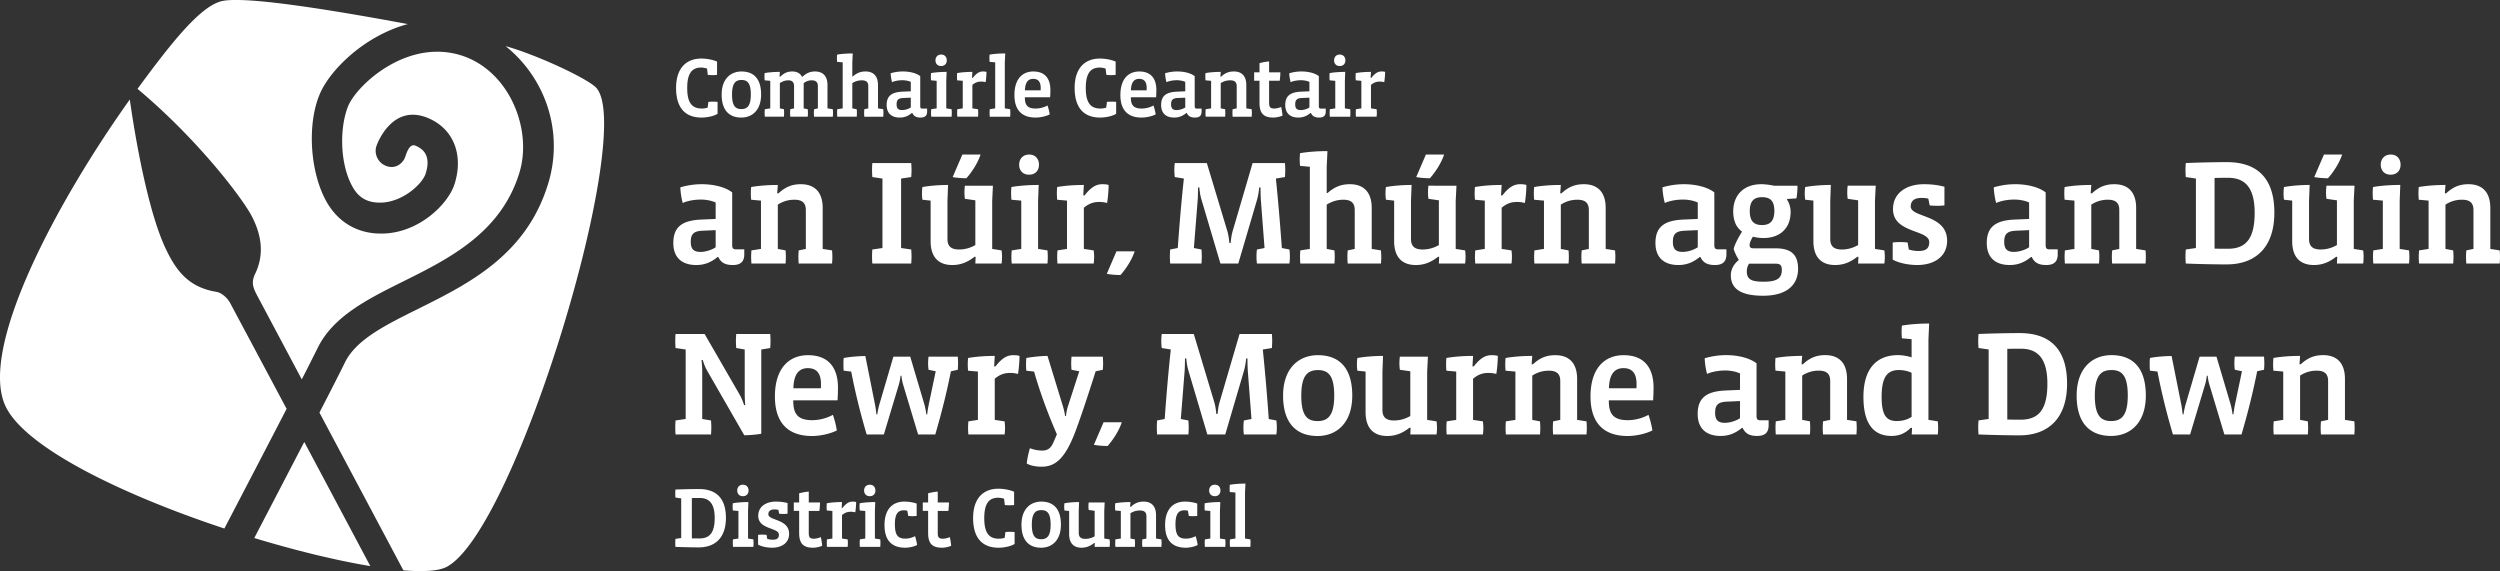 <svg xmlns="http://www.w3.org/2000/svg" height="102.48" width="448.613"><rect width="100%" height="100%" fill="#333333" stroke="none"/><g fill="#fff"><path d="M201.07 49.35c-.775 0-1.82-.079-2.463-.212l1.738-4.04h3.264c-.453 1.418-1.469 3.05-2.538 4.253zm247.491-2.063h-5.992a16.57 16.57 0 01-.053-1.202c0-.376.024-.776.053-1.152l1.283-.267V37.71c0-1.203-.533-1.872-2.059-1.872a5.356 5.356 0 00-2.968.883v7.946l1.39.267c.026.376.053.776.053 1.152 0 .373-.027.826-.053 1.202h-6.126c-.026-.376-.056-.829-.056-1.202 0-.376.03-.776.056-1.152l1.712-.267v-8.669l-1.768-.16c-.024-.32-.05-.75-.05-1.123 0-.376.026-.83.05-1.15 1.472-.269 3.264-.376 4.792-.376l-.109 1.5h.243c1.365-1.283 2.621-1.633 4.01-1.633 2.142 0 3.907 1.096 3.907 4.28v7.331l1.685.267c.027.376.055.802.055 1.152 0 .373-.028.826-.055 1.202zM428.98 31.344c-1.176 0-1.765-.83-1.765-1.793 0-.936.589-1.818 1.792-1.818 1.202 0 1.765.882 1.765 1.818 0 .99-.59 1.793-1.792 1.793zm3.317 15.943h-6.421c-.027-.376-.053-.829-.053-1.202 0-.376.026-.776.053-1.152l1.712-.267v-8.669l-1.765-.16a15.16 15.16 0 01-.054-1.15c0-.373.027-.802.054-1.122 1.472-.27 3.373-.377 4.896-.377l-.107 2.836v8.642l1.685.267c.027.376.054.776.054 1.152 0 .373-.027.826-.054 1.202zm-14.552-15.301c-.776 0-1.821-.08-2.461-.213l1.736-4.04h3.264c-.453 1.416-1.47 3.048-2.539 4.253zm6.314 15.301h-4.708l.053-1.202h-.216c-1.256.986-2.485 1.47-3.987 1.47-2.165 0-3.877-1.124-3.877-4.28v-7.278l-1.472-.16a8.164 8.164 0 010-2.272c1.472-.27 3.264-.377 4.603-.377l-.11 2.836v6.847c0 1.232.563 1.902 2.088 1.902a5.747 5.747 0 002.918-.806v-8.02l-1.875-.27a8.365 8.365 0 01-.08-1.15c0-.376.027-.829.08-1.205h5.032l-.136 2.702v8.642l1.687.267c.052.376.078.776.078 1.152 0 .373-.026.826-.078 1.202zm-24.234-15.382c-.776 0-1.549 0-2.433.028v12.68c.828.024 1.604.024 2.407.024 3.264 0 4.789-1.87 4.789-6.472 0-4.95-2.115-6.26-4.763-6.26zm-.265 15.543c-1.607 0-4.924-.054-7.332-.16a19.887 19.887 0 01-.053-1.256c0-.377.026-.886.053-1.26l1.819-.266V32.039l-1.819-.266a19.929 19.929 0 01-.053-1.26c0-.372.026-.882.053-1.255 2.597-.11 5.645-.163 7.384-.163 5.083 0 8.51 2.515 8.51 9.07 0 6.26-3.4 9.283-8.562 9.283zm-14.553-.16h-5.992c-.027-.377-.054-.83-.054-1.203 0-.376.027-.776.054-1.152l1.282-.267V37.71c0-1.203-.533-1.872-2.058-1.872a5.366 5.366 0 00-2.968.883v7.946l1.389.267c.027.376.053.776.053 1.152 0 .373-.026.826-.053 1.202h-6.125c-.027-.376-.054-.829-.054-1.202 0-.376.027-.776.054-1.152l1.712-.267v-8.669l-1.766-.16c-.026-.32-.053-.75-.053-1.123 0-.376.027-.83.053-1.15 1.47-.269 3.264-.376 4.79-.376l-.11 1.5h.24c1.368-1.283 2.624-1.633 4.016-1.633 2.139 0 3.904 1.096 3.904 4.28v7.331l1.686.267c.026.376.054.802.054 1.152 0 .373-.028.826-.054 1.202zm-20.891-5.995l-2.408.109c-1.528.08-2.061.589-2.061 2.005 0 1.286.533 1.792 1.738 1.792.936 0 2.01-.347 2.731-.829v-3.077zm5.133 4.362c0 1.31-.693 1.9-2.058 1.9-1.15 0-2.088-.294-2.595-1.444h-.133c-1.232 1.016-2.435 1.444-3.827 1.444-2.459 0-4.117-1.23-4.117-3.961 0-2.995 1.738-4.067 5.082-4.197l2.515-.11v-2.941c-.643-.322-1.688-.536-2.65-.536-1.123 0-2.407.214-3.262.616-.216-.75-.403-1.925-.43-2.808a13.497 13.497 0 013.854-.563c1.925 0 4.117.43 5.456 1.472v9.44c0 .566.16.78.697.78h1.468v.908zm-25.17 1.9c-1.579 0-3.238-.323-4.443-.964v-3.075c.376-.055.939-.08 1.339-.08.402 0 .936.025 1.338.08l.214 1.257c.536.16 1.096.266 1.712.266 1.445 0 1.952-.506 1.952-1.603 0-2.274-6.499-1.525-6.499-5.914 0-2.94 2.488-4.467 5.536-4.467 1.365 0 2.621.16 3.693.456v3.341c-.402.057-.912.08-1.312.08s-.962-.023-1.338-.08l-.238-1.202c-.269-.08-.722-.134-1.258-.134-1.286 0-1.902.563-1.902 1.526 0 2.058 6.528 1.39 6.528 6.152 0 2.968-2.488 4.36-5.322 4.36zm-5.939-.268h-4.707l.051-1.202h-.213c-1.256.986-2.487 1.47-3.987 1.47-2.165 0-3.877-1.124-3.877-4.28v-7.278l-1.472-.16a7.783 7.783 0 01-.08-1.15c0-.373.026-.802.08-1.122 1.472-.27 3.264-.377 4.6-.377l-.104 2.836v6.847c0 1.232.56 1.902 2.085 1.902a5.74 5.74 0 002.917-.806v-8.02l-1.872-.27a8.16 8.16 0 01-.08-1.15c0-.376.026-.829.08-1.205h5.027l-.133 2.702v8.642l1.685.267c.053.376.08.776.08 1.152 0 .373-.027.826-.08 1.202zm-21.957-11.906c-1.472 0-2.195.752-2.195 2.49 0 1.766.696 2.512 2.195 2.512 1.498 0 2.218-.775 2.218-2.538 0-1.821-.746-2.464-2.218-2.464zm2.274 11.933h-4.576c-.265.32-.426.883-.426 1.363 0 1.418.749 1.874 3.021 1.874 2.112 0 3.264-.456 3.264-2.061 0-1.042-.373-1.176-1.283-1.176zm-2.085 5.752c-4.28 0-5.781-1.445-5.781-3.69 0-.937.456-1.955 1.445-2.731-.347-.534-.75-1.312-.936-1.979.187-.83.83-2.008 1.499-3.104-.99-.723-1.579-1.872-1.579-3.637 0-2.838 1.82-4.87 5.03-4.87.775 0 1.631.133 2.271.267h4.23c0 .723-.056 1.578-.19 2.275l-1.685.106v.134c.376.536.643 1.362.643 2.168 0 3.077-2.032 4.706-4.867 4.706-.645 0-1.419-.103-1.901-.24-.374.59-.59 1.123-.59 1.496 0 .483.243.59.723.59h3.904c2.464 0 4.07.83 4.07 3.666 0 2.942-2.062 4.843-6.286 4.843zm-11.715-11.773l-2.408.109c-1.524.08-2.058.589-2.058 2.005 0 1.286.534 1.792 1.738 1.792.936 0 2.008-.347 2.728-.829v-3.077zm5.139 4.362c0 1.31-.696 1.9-2.061 1.9-1.15 0-2.088-.294-2.598-1.444h-.13c-1.232 1.016-2.435 1.444-3.827 1.444-2.461 0-4.117-1.23-4.117-3.961 0-2.995 1.738-4.067 5.082-4.197l2.512-.11v-2.941c-.64-.322-1.685-.536-2.648-.536-1.122 0-2.408.214-3.264.616-.213-.75-.4-1.925-.426-2.808a13.488 13.488 0 013.852-.563c1.926 0 4.118.43 5.457 1.472v9.44c0 .566.16.78.696.78h1.472v.908zm-19.979 1.632h-5.992c-.026-.373-.053-.829-.053-1.202 0-.376.027-.776.053-1.152l1.286-.267v-6.955c0-1.205-.536-1.872-2.062-1.872-1.069 0-2.058.294-2.968.883v7.944l1.39.267c.029.376.053.776.053 1.152 0 .373-.024.83-.053 1.202h-6.126c-.026-.373-.053-.829-.053-1.202 0-.376.027-.776.053-1.152l1.714-.267V36l-1.767-.16c-.027-.324-.053-.75-.053-1.126 0-.374.026-.83.053-1.15 1.472-.269 3.264-.373 4.79-.373l-.107 1.496h.237c1.365-1.282 2.625-1.632 4.015-1.632 2.14 0 3.905 1.099 3.905 4.28v7.331l1.685.267c.027.376.054.802.054 1.152 0 .373-.027.83-.054 1.202zm-16.181-10.861a5.294 5.294 0 00-1.368-.187c-.936 0-1.79.187-2.805 1.043v7.384l1.765.267c.055.376.08.776.08 1.152 0 .373-.025.83-.08 1.202h-6.503c-.025-.373-.052-.829-.052-1.202 0-.376.027-.776.052-1.152l1.714-.267V36l-1.766-.16a13.95 13.95 0 01-.053-1.153c0-.373.024-.802.053-1.122 1.47-.27 3.264-.374 4.79-.374l-.11 1.872h.24c1.392-1.794 2.382-2.008 3.238-2.008.296 0 .749.027 1.072.136 0 .963-.11 2.219-.267 3.235zm-17.043-4.44c-.773 0-1.818-.08-2.458-.213l1.736-4.04h3.264c-.456 1.418-1.472 3.05-2.542 4.253zm6.315 15.301h-4.71l.054-1.202h-.213c-1.258.989-2.488 1.472-3.987 1.472-2.165 0-3.879-1.126-3.879-4.283V36l-1.47-.16a7.469 7.469 0 01-.08-1.153c0-.373.024-.802.08-1.122 1.47-.27 3.264-.374 4.6-.374l-.107 2.835v6.848c0 1.229.563 1.899 2.088 1.899a5.736 5.736 0 002.915-.803v-8.024l-1.872-.27a8.69 8.69 0 010-2.353l5.029.001-.136 2.702v8.64l1.688.267c.05.376.08.776.08 1.152 0 .373-.03.83-.08 1.202zm-15.101 0h-5.966c-.026-.373-.053-.829-.053-1.202 0-.376.027-.776.053-1.152l1.259-.267v-6.955c0-1.122-.456-1.872-2.035-1.872-1.069 0-2.058.294-2.994.883v7.944l1.389.267c.03.376.053.776.053 1.152 0 .373-.024.83-.053 1.202h-6.125a18.12 18.12 0 01-.052-1.202c0-.376.025-.776.052-1.152l1.712-.267V29.927l-1.764-.163c-.028-.32-.055-.776-.055-1.149 0-.376.027-.802.055-1.122 1.47-.267 3.369-.377 4.921-.377l-.133 2.838v4.68h.16c1.282-1.123 2.458-1.579 4.013-1.579 2.299 0 3.904 1.259 3.904 4.28v7.331l1.659.267c.026.376.056.776.056 1.152 0 .373-.03.83-.056 1.202zm-16.424 0h-5.832a9.925 9.925 0 010-2.514l1.365-.267-.67-8.776a47.145 47.145 0 01-.053-2.085h-.242c-.024.589-.184 1.499-.347 2.085l-3.397 11.557h-3.208l-3.427-11.557c-.187-.614-.32-1.523-.347-2.085h-.24c0 .482-.029 1.712-.053 2.085l-.696 8.776 1.363.267c.029.376.056.882.056 1.259 0 .373-.027.882-.056 1.255h-5.616c-.03-.373-.054-.882-.054-1.255 0-.377.024-.883.054-1.26l1.362-.266c.296-4.12.643-8.32 1.096-12.467l-1.632-.266c-.05-.376-.08-.883-.08-1.26 0-.372.03-.882.08-1.255h5.752l3.667 12.17c.16.51.32 1.393.373 2.169h.243c.053-.776.187-1.606.37-2.195l3.56-12.144h5.806c.027.373.053.883.053 1.256 0 .376-.026.883-.053 1.259l-1.63.266c.427 4.147.775 8.32 1.07 12.467l1.363.267a9.97 9.97 0 010 2.514zm-32.718-10.861a5.251 5.251 0 00-1.362-.187c-.936 0-1.792.187-2.811 1.043v7.384l1.765.267a8.672 8.672 0 010 2.355h-6.498c-.03-.374-.054-.83-.054-1.203 0-.376.024-.776.054-1.152l1.712-.267V36l-1.766-.16a15.168 15.168 0 01-.056-1.153c0-.373.03-.802.056-1.122 1.47-.27 3.264-.374 4.787-.374l-.104 1.872h.24c1.39-1.794 2.379-2.008 3.235-2.008.296 0 .749.027 1.072.136 0 .963-.107 2.219-.27 3.235zm-14.016-5.082c-1.178 0-1.768-.83-1.768-1.793 0-.936.59-1.818 1.798-1.818 1.2 0 1.762.882 1.762 1.818 0 .99-.586 1.793-1.792 1.793zm3.318 15.943h-6.419c-.03-.373-.056-.829-.056-1.202 0-.376.027-.776.056-1.152l1.712-.267V36l-1.768-.16a16.76 16.76 0 01-.053-1.153c0-.373.029-.802.053-1.122 1.47-.27 3.37-.374 4.896-.374l-.107 2.835v8.64l1.686.267c.026.376.053.776.053 1.152 0 .373-.027.83-.053 1.202zm-14.552-15.301c-.776 0-1.819-.08-2.462-.213l1.739-4.04h3.264c-.456 1.418-1.472 3.05-2.541 4.253zm6.314 15.301h-4.709l.053-1.202h-.213c-1.259.989-2.488 1.472-3.987 1.472-2.168 0-3.877-1.126-3.877-4.283V36l-1.472-.16a7.817 7.817 0 01-.08-1.153c0-.373.027-.802.08-1.122 1.472-.27 3.264-.374 4.6-.374l-.107 2.835v6.848c0 1.229.56 1.899 2.086 1.899a5.746 5.746 0 002.917-.803v-8.024l-1.875-.27a8.774 8.774 0 01-.08-1.149c0-.373.03-.829.08-1.203h5.03l-.131 2.702v8.64l1.685.267c.054.376.08.776.08 1.152 0 .373-.026.83-.08 1.202zm-16.213 0h-6.981a19.77 19.77 0 01-.054-1.255c0-.377.027-.883.054-1.26l1.818-.266V32.039l-1.818-.266a19.866 19.866 0 01-.054-1.26c0-.372.027-.882.054-1.255h6.981c.027.373.056.883.056 1.256 0 .376-.03.883-.056 1.259l-1.819.266v12.467l1.819.267c.027.376.056.882.056 1.259 0 .373-.03.882-.056 1.255zm-14.203 0h-5.994c-.024-.373-.051-.829-.051-1.202 0-.376.027-.776.05-1.152l1.286-.267v-6.955c0-1.205-.533-1.872-2.061-1.872a5.355 5.355 0 00-2.968.883v7.944l1.392.267c.026.376.053.776.053 1.152 0 .373-.027.83-.053 1.202h-6.128c-.024-.373-.051-.829-.051-1.202 0-.376.027-.776.05-1.152l1.715-.267V36l-1.765-.16c-.03-.324-.053-.75-.053-1.126 0-.374.024-.83.053-1.15 1.47-.269 3.264-.373 4.787-.373l-.107 1.496h.24c1.365-1.282 2.624-1.632 4.013-1.632 2.139 0 3.907 1.099 3.907 4.28v7.331l1.685.267c.027.376.054.802.054 1.152 0 .373-.027.83-.054 1.202zm-20.893-5.992l-2.408.107c-1.526.08-2.059.589-2.059 2.008 0 1.283.533 1.792 1.74 1.792.935 0 2.004-.35 2.727-.83v-3.077zm5.136 4.36c0 1.312-.693 1.902-2.059 1.902-1.15 0-2.088-.296-2.597-1.446h-.13c-1.233 1.016-2.435 1.446-3.827 1.446-2.462 0-4.118-1.233-4.118-3.96 0-2.998 1.739-4.067 5.083-4.2l2.512-.107v-2.944c-.64-.32-1.686-.536-2.648-.536-1.123 0-2.408.216-3.264.616a13.082 13.082 0 01-.427-2.808 13.556 13.556 0 013.85-.563c1.929 0 4.121.43 5.457 1.472v9.443c0 .563.163.776.698.776h1.47v.909zm114.839-30.906a2.95 2.95 0 00-.779-.11c-.535 0-1.023.11-1.601.595v4.214l1.005.151c.03.214.048.443.048.656 0 .214-.019.472-.048.686h-3.707a9.819 9.819 0 01-.029-.686c0-.213.013-.442.03-.656l.975-.151v-4.945l-1.005-.09a8.315 8.315 0 01-.03-.656c0-.217.014-.46.03-.643.837-.152 1.859-.214 2.73-.214l-.06 1.07h.135c.795-1.024 1.359-1.144 1.848-1.144.168 0 .427.013.611.074 0 .55-.061 1.267-.153 1.849zm-7.996-2.902c-.67 0-1.004-.472-1.004-1.021 0-.533.334-1.037 1.02-1.037.685 0 1.008.504 1.008 1.037 0 .565-.336 1.021-1.024 1.021zm1.893 9.094h-3.664c-.012-.214-.03-.472-.03-.686 0-.213.018-.442.03-.656l.979-.151v-4.945l-1.008-.09a9.829 9.829 0 01-.03-.656c0-.217.016-.46.03-.643.84-.152 1.925-.214 2.793-.214l-.06 1.62v4.928l.96.151c.013.214.03.443.03.656 0 .214-.017.472-.03.686zm-7.323-3.416l-1.373.059c-.868.047-1.176.338-1.176 1.146 0 .73.308 1.021.992 1.021.533 0 1.144-.196 1.557-.472v-1.754zm2.928 2.487c0 .747-.397 1.083-1.176 1.083-.656 0-1.189-.168-1.48-.824h-.074c-.702.579-1.39.824-2.182.824-1.405 0-2.352-.704-2.352-2.258 0-1.71.995-2.32 2.902-2.394l1.434-.062V14.7c-.365-.182-.962-.304-1.512-.304-.64 0-1.373.122-1.861.352a7.53 7.53 0 01-.245-1.603 7.661 7.661 0 012.2-.32c1.096 0 2.346.243 3.109.838v5.386c0 .32.093.443.399.443h.838v.52zm-9.4 1.083c-1.768 0-2.485-.779-2.485-2.626v-3.982h-.963v-1.51h.963v-1.646a9.16 9.16 0 011.723-.307v1.954h2.016c0 .488-.046 1.005-.107 1.51h-1.91v3.981c0 .824.275 1.008.95 1.008.35 0 .883-.137 1.219-.289.106.457.197 1.05.242 1.555-.44.214-1.173.352-1.648.352zm-3.89-.154h-3.419a9.819 9.819 0 01-.03-.686c0-.213.014-.442.03-.656l.733-.151v-3.969c0-.688-.304-1.066-1.173-1.066-.613 0-1.179.168-1.696.501v4.534l.795.151c.016.214.029.443.029.656 0 .214-.013.472-.03.686h-3.493a9.824 9.824 0 01-.032-.686c0-.213.016-.442.032-.656l.974-.151v-4.945l-1.006-.09a7.979 7.979 0 01-.029-.643c0-.213.013-.472.03-.656.84-.152 1.86-.214 2.73-.214l-.061.857h.138c.779-.733 1.496-.931 2.288-.931 1.222 0 2.227.624 2.227 2.44v4.182l.963.151c.016.214.032.46.032.656 0 .214-.016.472-.032.686zm-11.918-3.416l-1.373.059c-.87.047-1.173.338-1.173 1.146 0 .73.304 1.021.989 1.021.536 0 1.147-.196 1.557-.472v-1.754zm2.931 2.487c0 .747-.397 1.083-1.173 1.083-.659 0-1.192-.168-1.483-.824h-.077c-.702.579-1.387.824-2.182.824-1.402 0-2.346-.704-2.346-2.258 0-1.71.989-2.32 2.898-2.394l1.432-.062V14.7c-.365-.182-.96-.304-1.509-.304-.643 0-1.373.122-1.861.352-.126-.43-.23-1.1-.246-1.603a7.657 7.657 0 012.198-.32c1.098 0 2.349.243 3.112.838v5.386c0 .32.093.443.397.443h.84v.52zm-12.68-3.8h2.808c.016-.122.016-.319.016-.442 0-1.13-.488-1.619-1.344-1.619-.885 0-1.45.582-1.48 2.061zm4.517 1.236h-4.53v.06c0 1.374.501 1.969 1.952 1.969.685 0 1.48-.198 2.104-.55.168.488.336 1.115.397 1.603-.763.38-1.784.565-2.533.565-2.456 0-3.798-1.344-3.798-4.042 0-2.915 1.464-4.227 3.387-4.227 2.075 0 3.067 1.25 3.067 3.325 0 .35-.016.902-.046 1.297zm-7.17 2.975c-.747.456-1.968.672-2.87.672-3.005 0-4.578-1.832-4.578-5.309 0-3.677 1.938-5.28 4.533-5.28.885 0 2.013.181 2.824.55v2.378a7.327 7.327 0 01-1.664 0l-.139-1.128a3.515 3.515 0 00-1.034-.184c-1.56 0-2.52.886-2.52 3.664 0 2.637.84 3.69 2.626 3.69.379 0 .699-.06 1.035-.152l.139-1.037c.213-.032.626-.048.856-.048.213 0 .578.016.792.048v2.136zm-16.363-4.21h2.81c.014-.123.014-.32.014-.443 0-1.13-.488-1.619-1.344-1.619-.885 0-1.448.582-1.48 2.061zm4.517 1.235h-4.533v.06c0 1.374.504 1.969 1.955 1.969.685 0 1.477-.198 2.106-.55.168.488.336 1.115.395 1.603-.763.38-1.787.565-2.53.565-2.457 0-3.8-1.344-3.8-4.042 0-2.915 1.463-4.227 3.386-4.227 2.075 0 3.067 1.25 3.067 3.325 0 .35-.014.902-.046 1.297zm-7.17 3.493h-3.662a9.824 9.824 0 01-.032-.686c0-.213.016-.442.032-.656l.974-.151V11.19l-1.006-.09a8.287 8.287 0 01-.029-.656c0-.213.013-.46.03-.64.84-.153 1.922-.216 2.807-.216l-.077 1.618v8.24l.963.152c.013.214.029.443.029.656 0 .214-.016.472-.03.686zm-4.403-6.192a2.992 2.992 0 00-.779-.11c-.536 0-1.024.11-1.602.595v4.214l1.008.151a5.376 5.376 0 010 1.342h-3.71c-.013-.214-.032-.472-.032-.686 0-.213.019-.442.032-.656l.976-.151v-4.945l-1.008-.09a9.829 9.829 0 01-.029-.656c0-.217.016-.46.03-.643.84-.152 1.86-.214 2.733-.214l-.062 1.07h.136c.795-1.024 1.36-1.144 1.848-1.144.168 0 .427.013.608.074 0 .55-.058 1.267-.149 1.849zm-7.997-2.902c-.672 0-1.006-.472-1.006-1.021 0-.533.334-1.037 1.022-1.037s1.008.504 1.008 1.037c0 .565-.339 1.021-1.024 1.021zm1.89 9.094H167.1c-.013-.214-.03-.472-.03-.686 0-.213.017-.442.03-.656l.979-.151v-4.945l-1.008-.09a8.315 8.315 0 01-.03-.656c0-.217.014-.46.03-.643.84-.152 1.922-.214 2.794-.214l-.061 1.62v4.928l.957.151c.019.214.032.443.032.656 0 .214-.013.472-.032.686zm-7.322-3.416l-1.371.059c-.872.047-1.176.338-1.176 1.146 0 .73.304 1.021.992 1.021a3 3 0 001.555-.472v-1.754zm2.93 2.487c0 .747-.394 1.083-1.176 1.083-.653 0-1.189-.168-1.477-.824h-.077c-.704.579-1.39.824-2.184.824-1.403 0-2.347-.704-2.347-2.258 0-1.71.99-2.32 2.899-2.394l1.432-.062V14.7c-.366-.182-.96-.304-1.51-.304-.642 0-1.373.122-1.861.352a7.53 7.53 0 01-.245-1.603 7.657 7.657 0 012.197-.32c1.101 0 2.352.243 3.112.838v5.386c0 .32.093.443.397.443h.84v.52zm-7.874.929h-3.4a9.824 9.824 0 01-.032-.686c0-.213.016-.442.032-.656l.714-.151v-3.969c0-.64-.256-1.066-1.157-1.066a3.16 3.16 0 00-1.71.501v4.534l.793.151c.016.214.032.443.032.656 0 .214-.016.472-.032.686h-3.494c-.013-.214-.029-.472-.029-.686 0-.213.016-.442.03-.656l.975-.151V11.19l-1.005-.09a8.236 8.236 0 01-.032-.656c0-.213.016-.46.032-.64.84-.153 1.923-.216 2.808-.216l-.077 1.618v2.518h.09c.734-.64 1.406-.9 2.291-.9 1.31 0 2.227.715 2.227 2.441v4.182l.944.151c.018.214.032.443.032.656 0 .214-.014.472-.032.686zm-9.048 0h-3.355a4.933 4.933 0 010-1.342l.672-.151v-3.985c0-.64-.29-1.05-1.083-1.05-.597 0-1.04.181-1.466.517v4.518l.733.151c.016.214.03.46.03.656 0 .214-.014.472-.03.686h-3.13a5.42 5.42 0 010-1.342l.674-.151v-3.969c0-.671-.29-1.066-1.04-1.066-.517 0-1.035.181-1.51.501v4.534l.734.151c.016.214.03.443.03.656 0 .214-.014.472-.03.686h-3.435c-.013-.214-.032-.472-.032-.686 0-.213.019-.442.032-.656l.979-.151v-4.945l-1.01-.09c-.011-.185-.03-.443-.03-.656 0-.217.019-.46.03-.643.842-.152 1.863-.214 2.733-.214l-.062.857h.139c.717-.688 1.325-.931 2.136-.931.808 0 1.432.288 1.784.99.795-.731 1.464-.99 2.304-.99 1.264 0 2.243.656 2.243 2.44v4.182l.96.151c.016.214.032.46.032.656 0 .214-.016.472-.032.686zm-16.38-6.59c-1.065 0-1.706.563-1.706 2.608 0 2.016.58 2.611 1.662 2.611 1.066 0 1.709-.565 1.709-2.61 0-2.014-.581-2.61-1.664-2.61zm-.044 6.744c-2.043 0-3.526-1.175-3.526-4.136 0-2.715 1.528-4.133 3.57-4.133 2.033 0 3.51 1.144 3.51 4.133 0 2.747-1.541 4.136-3.554 4.136zm-4.259-.672c-.746.456-1.968.672-2.867.672-3.007 0-4.578-1.832-4.578-5.309 0-3.677 1.938-5.28 4.53-5.28.885 0 2.016.181 2.822.55v2.378a6.92 6.92 0 01-.806.048 7.38 7.38 0 01-.856-.048l-.136-1.128a3.522 3.522 0 00-1.04-.184c-1.554 0-2.517.886-2.517 3.664 0 2.637.84 3.69 2.627 3.69.382 0 .7-.06 1.037-.152l.136-1.037a7.53 7.53 0 01.856-.048c.214 0 .58.016.792.048v2.136M198.753 80.031c-.776 0-1.818-.08-2.461-.215l1.739-4.038h3.264c-.454 1.416-1.472 3.048-2.542 4.253zm89.968-10.357h4.923c.03-.213.03-.563.03-.776 0-1.98-.857-2.837-2.355-2.837-1.552 0-2.542 1.015-2.598 3.613zm7.92 2.168h-7.944v.104c0 2.408.883 3.453 3.424 3.453 1.206 0 2.595-.346 3.691-.962.296.853.59 1.952.696 2.807-1.337.67-3.13.993-4.44.993-4.307 0-6.659-2.358-6.659-7.092 0-5.108 2.566-7.41 5.936-7.41 3.638 0 5.376 2.193 5.376 5.832 0 .616-.026 1.578-.08 2.275zm-11.949 6.125H278.7c-.027-.377-.053-.83-.053-1.205 0-.373.026-.773.053-1.15l1.283-.266v-6.957c0-1.203-.532-1.87-2.059-1.87-1.07 0-2.059.29-2.968.88v7.947l1.39.267c.026.376.053.776.053 1.15 0 .375-.027.827-.054 1.204h-6.125c-.027-.377-.053-.83-.053-1.205 0-.373.026-.773.053-1.15l1.712-.266v-8.67l-1.765-.157a14.502 14.502 0 01-.056-1.125c0-.373.029-.83.056-1.152 1.469-.267 3.264-.374 4.789-.374l-.11 1.5h.243c1.363-1.284 2.622-1.633 4.014-1.633 2.138 0 3.904 1.097 3.904 4.28v7.33l1.685.268c.027.376.053.802.053 1.15 0 .375-.026.827-.053 1.204zm-16.184-10.861a5.273 5.273 0 00-1.363-.187c-.938 0-1.794.187-2.81 1.043v7.384l1.765.267a8.715 8.715 0 010 2.354h-6.501a18.22 18.22 0 01-.051-1.205c0-.373.024-.773.05-1.15l1.713-.266v-8.67l-1.763-.157c-.03-.323-.056-.776-.056-1.151 0-.376.027-.803.056-1.126 1.47-.267 3.264-.374 4.787-.374l-.107 1.875h.24c1.392-1.794 2.381-2.008 3.237-2.008.296 0 .75.027 1.07.133 0 .964-.107 2.222-.267 3.238zm-10.724 10.86h-4.71l.05-1.204h-.21c-1.26.989-2.489 1.475-3.987 1.475-2.168 0-3.88-1.128-3.88-4.283v-7.277l-1.47-.158a7.454 7.454 0 01-.082-1.151c0-.376.026-.803.082-1.126 1.47-.267 3.263-.374 4.6-.374l-.106 2.839v6.844c0 1.232.562 1.902 2.088 1.902 1.04 0 2.056-.296 2.914-.803v-8.027l-1.874-.267a8.775 8.775 0 01-.08-1.151c0-.373.029-.83.08-1.2h5.032l-.134 2.702v8.639l1.687.267c.05.376.079.776.079 1.15 0 .375-.03.827-.079 1.204zM236.507 66.41c-1.876 0-2.999.99-2.999 4.574 0 3.53 1.016 4.576 2.915 4.576 1.874 0 2.997-.99 2.997-4.576 0-3.531-1.016-4.574-2.913-4.574zm-.084 11.827c-3.583 0-6.179-2.064-6.179-7.253 0-4.76 2.675-7.249 6.263-7.249 3.556 0 6.15 2.008 6.15 7.249 0 4.815-2.704 7.253-6.234 7.253zm-7.384-.27h-5.832a9.966 9.966 0 010-2.514l1.365-.267-.67-8.776a51.82 51.82 0 01-.053-2.088h-.24c-.026.589-.189 1.5-.349 2.088l-3.397 11.557h-3.211l-3.424-11.557c-.187-.616-.32-1.525-.347-2.088h-.242c0 .483-.024 1.715-.051 2.088l-.696 8.776 1.363.267c.026.373.053.882.053 1.259 0 .372-.027.878-.053 1.255h-5.619c-.024-.377-.05-.883-.05-1.255 0-.377.026-.886.05-1.26l1.365-.266c.294-4.123.643-8.32 1.096-12.47l-1.629-.266a9.932 9.932 0 010-2.514h5.752l3.661 12.173c.163.509.323 1.39.376 2.165h.243c.05-.776.187-1.605.373-2.195l3.558-12.143h5.805c.027.375.053.883.053 1.258 0 .373-.026.882-.053 1.256l-1.632.267c.427 4.148.776 8.323 1.07 12.469l1.365.267a9.937 9.937 0 010 2.514zm-31.144-11.611l-1.286.267s-2.192 7.008-3.664 10.888c-1.792 4.68-3.506 6.235-6.018 6.235-.696 0-1.792-.08-2.678-.563.08-.885.323-1.951.566-2.754a6.264 6.264 0 002.165.426c1.016 0 1.605-.402 2.085-1.55l.59-1.367c-1.496-3.424-2.918-7.167-4.094-11.261l-1.392-.158a15.26 15.26 0 01-.053-1.125c0-.373.03-.83.053-1.152 1.259-.237 2.918-.374 3.8-.374l2.755 8.99c.163.536.32 1.175.403 1.792h.16a8.047 8.047 0 01.376-1.821l2.005-6.206-1.392-.267a16.586 16.586 0 01-.053-1.151c0-.373.026-.83.053-1.2h5.619c.026.37.053.827.053 1.2 0 .376-.027.777-.053 1.151zm-15.216.75a5.311 5.311 0 00-1.366-.187c-.938 0-1.794.187-2.81 1.043v7.384l1.765.267a8.715 8.715 0 010 2.354h-6.499c-.029-.377-.053-.83-.053-1.205 0-.373.024-.773.053-1.15l1.712-.266v-8.67l-1.765-.157c-.03-.323-.056-.776-.056-1.151 0-.376.027-.803.056-1.126 1.472-.267 3.264-.374 4.787-.374l-.107 1.875h.243c1.389-1.794 2.378-2.008 3.234-2.008.296 0 .75.027 1.072.133 0 .964-.106 2.222-.266 3.238zm-10.808-.75l-1.232.267c-.75 3.748-1.606 7.222-2.808 11.344h-3.078l-2.648-8.802a8.322 8.322 0 01-.346-1.738h-.163a7.993 7.993 0 01-.347 1.738l-2.648 8.802h-3.077a117.725 117.725 0 01-2.781-11.29l-1.339-.158c-.053-.296-.053-.752-.053-1.125s0-.83.053-1.152c1.232-.237 2.861-.349 3.88-.349l1.712 8.59c.107.509.216 1.257.267 1.871h.162a12.9 12.9 0 01.4-1.871l2.488-8.478h3.024l2.515 8.478c.16.534.293 1.257.373 1.871h.16c.054-.614.187-1.337.296-1.871l1.23-5.86-1.286-.267a8.037 8.037 0 01-.08-1.151c0-.373.027-.83.08-1.2h5.246c.026.37.05.827.05 1.2 0 .376-.024.805-.05 1.151zm-29.499 3.318h4.923c.026-.213.026-.563.026-.776 0-1.98-.856-2.837-2.352-2.837-1.554 0-2.544 1.015-2.597 3.613zm7.917 2.168h-7.941v.104c0 2.408.883 3.453 3.421 3.453 1.206 0 2.595-.346 3.691-.962.296.853.592 1.952.699 2.807-1.339.67-3.134.993-4.443.993-4.307 0-6.661-2.358-6.661-7.092 0-5.108 2.57-7.41 5.938-7.41 3.638 0 5.376 2.193 5.376 5.832 0 .616-.024 1.578-.08 2.275zm-12.077-9.392l-1.605.267v15.117c-.83.16-2.195.267-3.051.267l-6.632-11.53a8.527 8.527 0 01-.805-1.953h-.24c.08.643.133 1.498.133 2.059v8.509l1.579.267c.026.373.053.882.053 1.259 0 .372-.027.878-.053 1.255h-6.368a19.974 19.974 0 01-.051-1.255c0-.377.024-.886.05-1.26l1.82-.266v-12.47l-1.82-.266a19.877 19.877 0 01-.05-1.256c0-.375.024-.883.05-1.258h5.22L132.7 70.77c.294.508.616 1.255.832 1.927h.21c-.08-.589-.106-1.5-.106-2.062v-7.92l-1.525-.266a21.502 21.502 0 01-.054-1.256c0-.375.03-.883.054-1.258h6.101c.027.375.053.883.053 1.258 0 .373-.026.882-.053 1.256zm284.267 15.51h-5.995c-.027-.372-.053-.83-.053-1.204 0-.375.026-.772.053-1.148l1.283-.268v-6.956c0-1.206-.534-1.873-2.059-1.873-1.07 0-2.059.294-2.968.883v7.946l1.392.268c.024.376.05.773.05 1.148 0 .373-.026.832-.05 1.203h-6.127c-.028-.37-.054-.83-.054-1.203 0-.375.026-.772.054-1.148l1.711-.268v-8.668l-1.765-.16c-.027-.321-.054-.75-.054-1.126 0-.374.027-.83.054-1.15 1.472-.266 3.264-.373 4.789-.373l-.107 1.498h.24c1.366-1.285 2.622-1.634 4.014-1.634 2.138 0 3.904 1.097 3.904 4.28v7.333l1.688.268c.026.376.05.802.05 1.148 0 .373-.024.832-.05 1.203zM406.27 66.348l-1.23.269c-.749 3.743-1.605 7.224-2.81 11.341h-3.078l-2.645-8.8a8.146 8.146 0 01-.35-1.739h-.16a8.313 8.313 0 01-.349 1.74l-2.644 8.8h-3.081a118.25 118.25 0 01-2.779-11.288l-1.338-.16c-.054-.294-.054-.75-.054-1.126 0-.374 0-.83.054-1.15 1.229-.239 2.861-.348 3.877-.348l1.715 8.588c.106.51.213 1.26.266 1.873h.16c.08-.614.243-1.337.403-1.873l2.485-8.479h3.024l2.515 8.48c.16.535.293 1.258.373 1.872h.163c.053-.614.184-1.337.293-1.873l1.23-5.858-1.283-.27a7.678 7.678 0 01-.079-1.147c0-.377.023-.828.079-1.204h5.243c.026.376.053.827.053 1.204 0 .371-.027.8-.053 1.148zm-27.366.053c-1.874 0-2.997.992-2.997 4.58 0 3.53 1.019 4.573 2.917 4.573 1.872 0 2.995-.993 2.995-4.573 0-3.534-1.016-4.58-2.915-4.58zm-.08 11.826c-3.584 0-6.178-2.06-6.178-7.246 0-4.764 2.674-7.255 6.258-7.255 3.558 0 6.154 2.008 6.154 7.255 0 4.812-2.703 7.246-6.234 7.246zm-16.192-15.65c-.773 0-1.552 0-2.434.03v12.677c.832.026 1.605.026 2.408.026 3.264 0 4.789-1.872 4.789-6.472 0-4.951-2.112-6.262-4.763-6.262zm-.266 15.544c-1.603 0-4.923-.053-7.331-.163-.027-.37-.053-.88-.053-1.255 0-.373.026-.883.053-1.26l1.819-.263V62.71l-1.819-.266a19.93 19.93 0 01-.053-1.257c0-.375.026-.885.053-1.255 2.595-.11 5.645-.162 7.384-.162 5.084 0 8.507 2.514 8.507 9.068 0 6.26-3.398 9.283-8.56 9.283zM343.028 66.91c-.565-.32-1.524-.51-2.247-.51-2.062 0-3.132 1.156-3.132 4.817 0 3.423.936 4.337 2.728 4.337.936 0 1.846-.215 2.651-.75V66.91zm4.707 11.048h-4.683l.056-1.176h-.243c-1.096 1.096-2.221 1.445-3.45 1.445-3.023 0-5.03-1.928-5.03-7.01 0-5.163 2.462-7.49 6.179-7.49.803 0 1.739.16 2.464.401v-3.264l-1.741-.158a15.158 15.158 0 01-.054-1.15c0-.376.027-.804.054-1.125 1.472-.267 3.344-.374 4.893-.374l-.13 2.835V75.34l1.685.268c.026.376.053.773.053 1.148 0 .373-.027.832-.053 1.203zm-14.606 0h-5.994c-.024-.37-.054-.83-.054-1.203 0-.375.03-.772.054-1.148l1.285-.268v-6.956c0-1.206-.533-1.873-2.061-1.873a5.348 5.348 0 00-2.967.883v7.946l1.392.268c.025.376.05.773.05 1.148 0 .373-.025.832-.05 1.203h-6.13c-.026-.37-.05-.83-.05-1.203 0-.375.024-.772.05-1.148l1.715-.268v-8.668l-1.765-.16c-.03-.321-.056-.75-.056-1.126 0-.374.027-.83.056-1.15 1.47-.266 3.264-.373 4.788-.373l-.108 1.498h.24c1.365-1.285 2.621-1.634 4.013-1.634 2.139 0 3.904 1.097 3.904 4.28v7.333l1.688.268c.027.376.051.802.051 1.148 0 .373-.024.832-.05 1.203zm-20.893-5.99l-2.408.107c-1.525.081-2.059.588-2.059 2.006 0 1.282.534 1.793 1.739 1.793.936 0 2.005-.348 2.728-.83V71.97zm5.136 4.362c0 1.308-.693 1.897-2.059 1.897-1.149 0-2.086-.292-2.597-1.445h-.13c-1.233 1.016-2.435 1.445-3.83 1.445-2.459 0-4.117-1.228-4.117-3.959 0-2.997 1.741-4.068 5.086-4.198l2.511-.11v-2.94c-.643-.323-1.685-.538-2.648-.538-1.123 0-2.408.215-3.264.618a13.058 13.058 0 01-.427-2.811 13.575 13.575 0 013.851-.563c1.925 0 4.12.43 5.456 1.474v9.44c0 .564.16.78.699.78h1.469v.91zm-92.997 21.802h-3.662a9.837 9.837 0 01-.032-.688c0-.211.016-.44.032-.656l.976-.15v-8.255l-1.008-.091a9.978 9.978 0 01-.029-.657c0-.216.016-.458.03-.642.84-.152 1.922-.213 2.807-.213l-.077 1.616v8.242l.963.15c.017.216.029.445.029.656 0 .216-.012.474-.03.688zm-6.392-9.093c-.672 0-1.008-.475-1.008-1.025 0-.532.336-1.033 1.021-1.033.688 0 1.008.5 1.008 1.033 0 .566-.336 1.025-1.021 1.025zm1.893 9.093h-3.664a9.837 9.837 0 01-.032-.688c0-.211.016-.44.032-.656l.976-.15v-4.944l-1.008-.093a9.846 9.846 0 01-.03-.656c0-.213.017-.458.03-.64.843-.152 1.925-.212 2.795-.212l-.064 1.615v4.93l.965.15c.013.216.03.445.03.656 0 .216-.017.474-.03.688zm-7.096.152c-2.41 0-3.71-1.328-3.71-4.059 0-2.99 1.574-4.214 3.555-4.214.824 0 1.635.142 2.214.356v2.21a5.946 5.946 0 01-1.51 0l-.168-.928a2.237 2.237 0 00-.626-.078c-1.022 0-1.6.609-1.6 2.486 0 2.091.608 2.595 1.906 2.595.534 0 1.19-.152 1.71-.442.149.458.304 1.097.365 1.585-.565.32-1.499.489-2.136.489zm-4.373-.152h-3.419a9.837 9.837 0 01-.032-.688c0-.211.016-.44.032-.656l.733-.15v-3.967c0-.688-.304-1.07-1.176-1.07-.61 0-1.176.169-1.693.504v4.533l.795.15c.013.216.029.445.029.656 0 .216-.016.474-.03.688h-3.495a11.79 11.79 0 01-.03-.688c0-.211.016-.44.03-.656l.976-.15v-4.944l-1.006-.093a7.922 7.922 0 01-.029-.64c0-.214.013-.474.03-.656.837-.152 1.858-.212 2.73-.212l-.061.852h.136c.781-.733 1.496-.934 2.29-.934 1.222 0 2.227.63 2.227 2.446v4.18l.963.15c.013.217.032.46.032.657 0 .216-.019.474-.032.688zm-9.294 0h-2.682l.026-.688h-.12c-.717.565-1.418.84-2.274.84-1.235 0-2.211-.644-2.211-2.443v-4.147l-.84-.093a4.62 4.62 0 010-1.296c.84-.152 1.861-.212 2.624-.212l-.061 1.615v3.906c0 .702.32 1.083 1.189 1.083.595 0 1.176-.169 1.667-.456v-4.578l-1.072-.153a5.337 5.337 0 010-1.341h2.869l-.075 1.54v4.929l.96.15a4.987 4.987 0 010 1.344zm-12.245-6.592c-1.07 0-1.71.565-1.71 2.61 0 2.014.58 2.61 1.662 2.61 1.07 0 1.71-.567 1.71-2.61 0-2.016-.582-2.61-1.662-2.61zm-.048 6.744c-2.043 0-3.523-1.174-3.523-4.133 0-2.718 1.523-4.14 3.571-4.14 2.027 0 3.507 1.148 3.507 4.14 0 2.743-1.542 4.133-3.555 4.133zm-4.755-.672c-.746.458-1.968.672-2.869.672-3.003 0-4.576-1.83-4.576-5.31 0-3.677 1.939-5.277 4.53-5.277.889 0 2.017.18 2.825.546v2.382a7.6 7.6 0 01-1.664 0l-.136-1.13a3.603 3.603 0 00-1.038-.183c-1.557 0-2.517.886-2.517 3.662 0 2.64.837 3.694 2.621 3.694.382 0 .704-.061 1.04-.153l.136-1.04c.214-.028.627-.044.856-.044.214 0 .579.016.792.044v2.137zm-13.029.672c-1.77 0-2.488-.779-2.488-2.624v-3.982h-.96V90.17h.96v-1.648a9.352 9.352 0 011.725-.306v1.954h2.014c0 .486-.046 1.005-.107 1.509h-1.907v3.982c0 .824.275 1.008.947 1.008.35 0 .885-.14 1.221-.29.104.455.198 1.053.243 1.557-.443.21-1.173.349-1.648.349zm-6.608 0c-2.41 0-3.707-1.328-3.707-4.059 0-2.99 1.571-4.214 3.555-4.214.827 0 1.632.142 2.213.356v2.21a5.972 5.972 0 01-1.512 0l-.165-.928a2.265 2.265 0 00-.627-.078c-1.021 0-1.602.609-1.602 2.486 0 2.091.61 2.595 1.906 2.595a3.7 3.7 0 001.71-.442c.154.458.306 1.097.368 1.585-.568.32-1.496.489-2.139.489zm-6.36-9.245c-.672 0-1.01-.475-1.01-1.025 0-.532.338-1.033 1.023-1.033.686 0 1.008.5 1.008 1.033 0 .566-.333 1.025-1.021 1.025zm1.89 9.093h-3.66c-.014-.214-.033-.472-.033-.688 0-.211.019-.44.032-.656l.976-.15v-4.944l-1.008-.093a9.846 9.846 0 01-.029-.656c0-.213.016-.458.03-.64.84-.152 1.925-.212 2.791-.212l-.061 1.615v4.93l.963.15c.016.216.032.445.032.656 0 .216-.016.474-.032.688zm-4.482-6.195a3.095 3.095 0 00-.779-.106c-.533 0-1.024.106-1.602.595v4.212l1.008.15a4.948 4.948 0 010 1.344h-3.71a11.79 11.79 0 01-.029-.688c0-.211.016-.44.03-.656l.975-.15v-4.944l-1.005-.093a8.276 8.276 0 01-.032-.656c0-.213.016-.458.032-.64.837-.152 1.861-.212 2.73-.212l-.06 1.066h.135c.798-1.022 1.36-1.148 1.848-1.148.168 0 .427.019.611.082 0 .547-.061 1.265-.152 1.844zm-7.584 6.347c-1.77 0-2.488-.779-2.488-2.624v-3.982h-.96V90.17h.96v-1.648a9.352 9.352 0 011.725-.306v1.954h2.014c0 .486-.046 1.005-.107 1.509h-1.907v3.982c0 .824.275 1.008.947 1.008.35 0 .883-.14 1.219-.29.109.455.2 1.053.245 1.557-.443.21-1.176.349-1.648.349zm-7.328 0c-.901 0-1.845-.184-2.53-.55v-1.753a6.228 6.228 0 011.522 0l.125.716c.304.09.624.152.974.152.826 0 1.114-.29 1.114-.914 0-1.297-3.706-.87-3.706-3.371 0-1.68 1.418-2.553 3.157-2.553.779 0 1.496.094 2.104.262v1.907a5.862 5.862 0 01-1.507 0l-.138-.685a2.738 2.738 0 00-.715-.079c-.736 0-1.085.323-1.085.873 0 1.173 3.722.792 3.722 3.51 0 1.693-1.418 2.485-3.037 2.485zm-5.26-9.245c-.673 0-1.012-.475-1.012-1.025 0-.532.34-1.033 1.024-1.033.688 0 1.008.5 1.008 1.033 0 .566-.336 1.025-1.02 1.025zm1.89 9.093h-3.662a10.087 10.087 0 01-.032-.688c0-.211.016-.44.032-.656l.976-.15v-4.944l-1.008-.093a8.266 8.266 0 01-.03-.656c0-.213.014-.458.03-.64.837-.152 1.923-.212 2.792-.212l-.061 1.615v4.93l.962.15c.016.216.03.445.03.656 0 .216-.014.474-.03.688zm-9.66-8.774c-.442 0-.885 0-1.386.017v7.232c.472.013.912.013 1.37.013 1.865 0 2.731-1.067 2.731-3.69 0-2.825-1.205-3.572-2.714-3.572zm-.151 8.867c-.917 0-2.808-.032-4.181-.093-.016-.214-.03-.505-.03-.718 0-.214.014-.504.03-.717l1.037-.152v-7.109l-1.037-.155c-.016-.213-.03-.504-.03-.717 0-.211.014-.502.03-.718a122.67 122.67 0 014.21-.091c2.898 0 4.85 1.435 4.85 5.175 0 3.57-1.935 5.295-4.88 5.295M45.164 38.762c1.739 3.328 2.328 6.848.619 10.376-.693 1.429-.446 2.37.33 3.826l8.04 15.112a406.6 406.6 0 002.84-5.618c2.78-5.696 8.939-8.763 15.464-12.008 8.227-4.088 17.443-8.725 20.74-19.426 2.711-8.803-2.977-21.011-13.82-21.713-8.386-.541-15.709 6.5-16.992 9.944-1.466 3.942-1.304 9.762.531 13.59.835 1.744 2.099 3.517 5.245 3.517 4.064 0 7.627-3.36 8.214-5.19 1.157-3.615-.878-4.602-1.755-5.007-1.152-.528-1.658 1.296-1.923 2.034-.378 1.06-1.706 2.288-3.515 1.534-1.38-.576-2.11-2.173-1.618-3.568.139-.403 2.808-7.654 9.224-4.992 4.698 1.95 6.414 6.754 4.768 11.885-1.155 3.619-6.49 8.856-13.114 8.856-1.289 0-7.24.019-10.406-6.803-2.46-5.3-2.81-13.09-.672-18.189C59.241 12.461 65.505 6.37 73.182 4.32 58.436 1.584 43.122-.854 39.505.28c-3.613 1.13-8.24 6.662-14.829 15.665l.058.05c10.908 9.142 18.82 19.685 20.43 22.768M41.303 54.384c-.443-.83-1.454-1.846-2.488-2.016-5.056-.825-7.27-3.886-9.136-7.867-3.963-8.446-6.384-26.646-6.384-26.646C10.598 35.628-3.68 61.914.863 72.602c3.24 7.614 21.248 16.227 39.397 22.24 4.28-8.203 8.174-15.677 11.17-21.478-3.38-6.343-6.76-12.677-10.127-18.98"/><path d="M98.407 32.815c-3.87 12.912-14.238 18.067-23.384 22.612-5.987 2.975-11.136 5.537-13.139 9.639-.78 1.606-2.384 4.75-4.562 8.971 5.023 9.434 10.042 18.872 15.063 28.307 3.606.292 6.326.124 7.739-.609 12.488-6.49 34.304-79.178 26.715-86.136-1.872-1.714-10.502-5.744-16.123-7.33 7.192 5.757 10.445 15.37 7.691 24.546M45.628 96.544c7.523 2.28 14.819 4.046 20.824 5.04-3.942-7.411-7.893-14.844-11.854-22.276a8820.482 8820.482 0 01-8.97 17.236"/></g></svg>